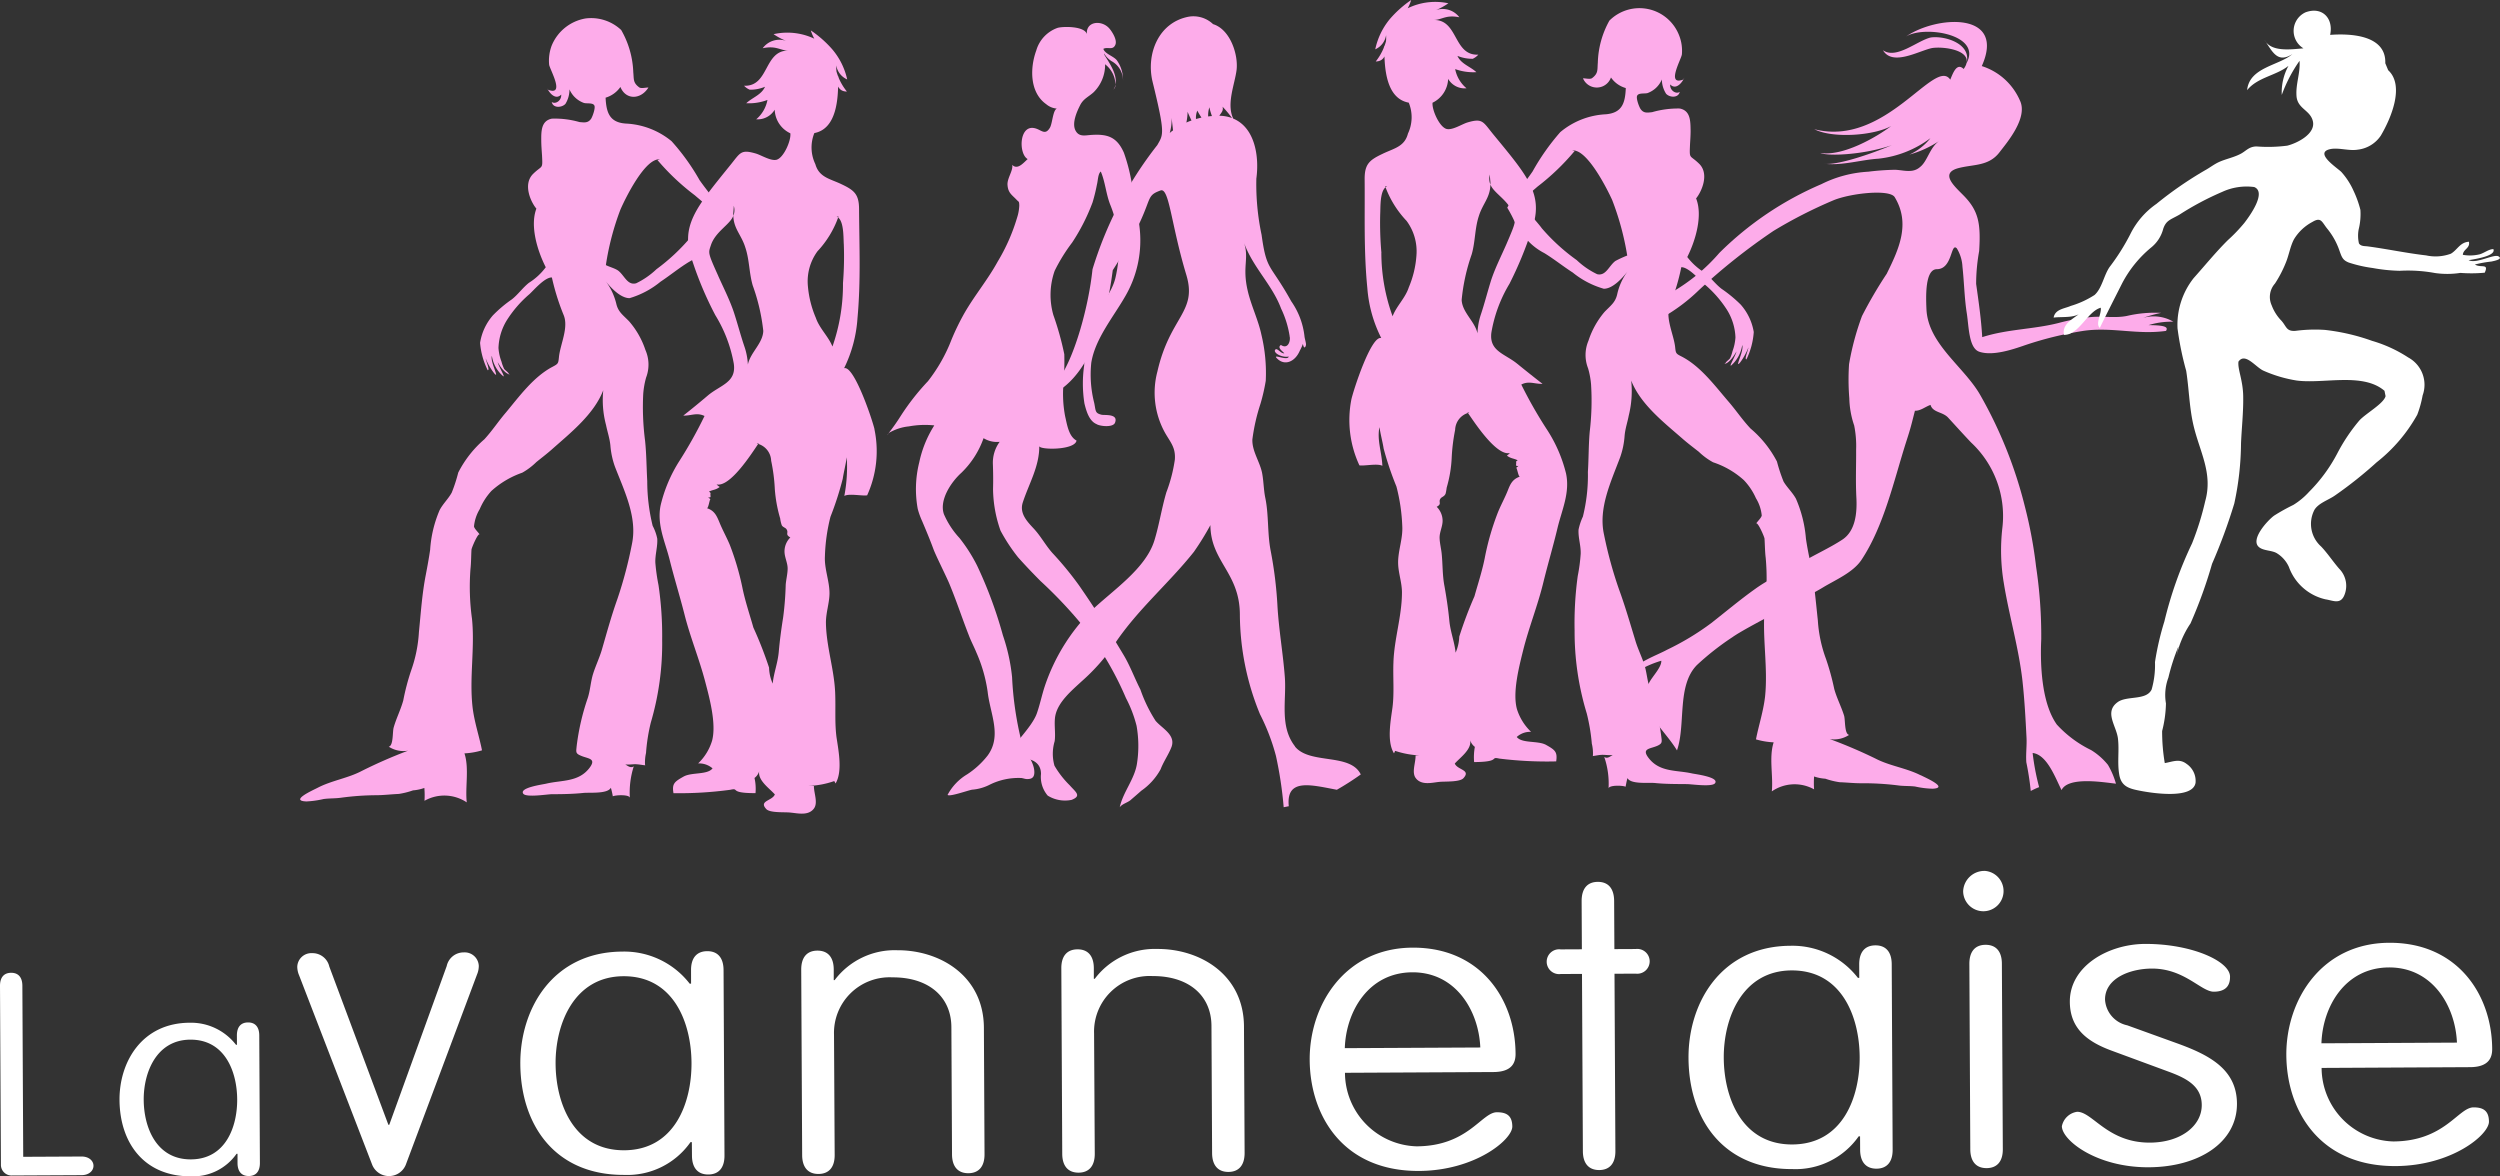 <svg height="96.646" viewBox="0 0 205.398 96.646" width="205.398" xmlns="http://www.w3.org/2000/svg"><rect x="0" y="0" width="205.398" height="96.646" fill="#333333" stroke="none"/><g fill="#fff"><path d="m1.908 166.376 4.8-.024c.587 0 .972.343.973.76s-.379.767-.965.77l-5.716.029a.877.877 0 0 1 -.924-.83l-.076-14.751c0-.7.327-1.069.914-1.073s.92.367.924 1.064z" transform="translate(0 -71.333)"/><path d="m28.227 160.047c0-.7.327-1.068.914-1.071s.92.366.924 1.062l.052 10.485c0 .7-.328 1.069-.914 1.072s-.92-.367-.924-1.063v-.765h-.079a4.359 4.359 0 0 1 -3.742 1.852c-3.9.02-5.857-2.8-5.875-6.281-.016-3.109 1.831-6.319 5.761-6.338a4.679 4.679 0 0 1 3.811 1.814h.077zm-3.776 10.18c2.858-.014 3.814-2.687 3.8-4.937s-.993-4.913-3.851-4.9c-2.781.014-3.84 2.687-3.829 4.937s1.02 4.912 3.878 4.9" transform="translate(-8.764 -74.973)"/><path d="m58.5 149.206a1.419 1.419 0 0 1 1.405-1.12 1.158 1.158 0 0 1 1.23 1.107 1.829 1.829 0 0 1 -.145.709l-5.858 15.645a1.49 1.49 0 0 1 -2.745.014l-6.013-15.586a1.84 1.84 0 0 1 -.153-.708 1.158 1.158 0 0 1 1.219-1.119 1.417 1.417 0 0 1 1.415 1.106l4.851 12.994h.074z" transform="translate(-21.798 -69.838)"/><path d="m94.934 149.455c-.005-1.012.474-1.553 1.327-1.558s1.338.533 1.344 1.545l.076 15.244c.005 1.011-.474 1.555-1.328 1.559s-1.338-.534-1.343-1.546l-.01-1.113h-.111a6.332 6.332 0 0 1 -5.44 2.692c-5.677.028-8.517-4.073-8.542-9.132-.022-4.519 2.663-9.187 8.376-9.215a6.805 6.805 0 0 1 5.541 2.637h.112zm-5.492 14.8c4.155-.021 5.546-3.906 5.53-7.178s-1.446-7.143-5.6-7.122c-4.044.021-5.583 3.906-5.567 7.177s1.483 7.143 5.637 7.122" transform="translate(-38.158 -69.749)"/><path d="m127.329 164.572c.005 1.011-.475 1.553-1.328 1.558s-1.337-.534-1.343-1.546l-.077-15.244c0-1.012.474-1.554 1.328-1.558s1.338.533 1.343 1.545v.877h.075a6.174 6.174 0 0 1 5.144-2.454c3.487-.017 7.1 2.089 7.118 6.372l.052 10.388c.005 1.011-.475 1.554-1.327 1.559s-1.338-.534-1.344-1.546l-.052-10.455c-.012-2.5-1.875-4.105-4.843-4.09a4.568 4.568 0 0 0 -4.8 4.712z" transform="translate(-58.753 -69.679)"/><path d="m167.771 164.37c.005 1.011-.474 1.554-1.328 1.558s-1.338-.533-1.344-1.545l-.075-15.244c-.006-1.012.474-1.553 1.327-1.558s1.338.533 1.343 1.545v.878h.075a6.175 6.175 0 0 1 5.144-2.454c3.487-.018 7.1 2.09 7.117 6.372l.052 10.388c0 1.011-.474 1.553-1.327 1.558s-1.338-.534-1.344-1.546l-.052-10.455c-.012-2.5-1.876-4.105-4.844-4.09a4.567 4.567 0 0 0 -4.8 4.712z" transform="translate(-77.826 -69.584)"/><path d="m206.54 157.63a6.065 6.065 0 0 0 5.891 6.042c4.23-.021 5.329-2.793 6.59-2.8.741 0 1.262.229 1.267 1.175 0 1.078-3.06 3.624-7.66 3.647-6.308.031-8.965-4.61-8.987-9.13s2.885-9.188 8.45-9.216 8.443 4.208 8.465 8.727c0 .641-.215 1.485-1.81 1.493zm11.119-2.079c-.126-3-2-6.2-5.6-6.177s-5.438 3.23-5.533 6.232z" transform="translate(-96.038 -69.49)"/><path d="m246.138 159.239c.005 1.011-.474 1.554-1.327 1.558s-1.338-.534-1.344-1.545l-.073-14.569-1.744.008a1.02 1.02 0 1 1 -.01-2.023l1.744-.008-.02-3.947c-.005-1.046.475-1.588 1.328-1.592s1.338.532 1.343 1.578l.02 3.947 1.744-.008a1.02 1.02 0 1 1 .01 2.023l-1.744.008z" transform="translate(-113.419 -64.667)"/><path d="m276.569 148.549c0-1.012.474-1.553 1.328-1.558s1.338.533 1.343 1.545l.076 15.244c.006 1.011-.475 1.555-1.327 1.558s-1.338-.534-1.344-1.545l-.006-1.113h-.112a6.331 6.331 0 0 1 -5.44 2.692c-5.677.029-8.517-4.072-8.542-9.132-.023-4.518 2.663-9.187 8.376-9.215a6.805 6.805 0 0 1 5.541 2.637h.112zm-5.492 14.8c4.155-.021 5.546-3.907 5.53-7.178s-1.446-7.142-5.6-7.121c-4.043.02-5.582 3.906-5.566 7.177s1.482 7.143 5.637 7.122" transform="translate(-123.818 -69.321)"/><path d="m307.057 135.416a1.66 1.66 0 1 1 -1.81 1.662 1.745 1.745 0 0 1 1.81-1.662m1.449 22.86c.005 1.011-.474 1.553-1.328 1.558s-1.338-.534-1.344-1.545l-.076-15.244c0-1.012.475-1.554 1.328-1.558s1.339.533 1.343 1.544z" transform="translate(-143.956 -63.862)"/><path d="m334.41 149.513c0 .539-.217 1.182-1.33 1.187-1.039.005-2.422-1.91-5.092-1.9-1.855.01-3.854.829-3.846 2.548a2.3 2.3 0 0 0 1.828 2.115l4.052 1.464c2.676.965 4.945 2.134 4.959 4.967.015 3.17-3.091 5.21-7.245 5.231-4.3.022-7.135-2.225-7.14-3.372a1.492 1.492 0 0 1 1.255-1.186c1.262-.007 2.5 2.551 5.986 2.533 2.56-.014 4.26-1.4 4.251-3.091-.007-1.585-1.309-2.219-2.759-2.752l-4.61-1.7c-2.007-.733-3.459-1.805-3.469-4.03-.015-2.935 3.166-4.738 6.171-4.752 3.859-.02 7.057 1.449 6.99 2.73" transform="translate(-151.194 -69.223)"/><path d="m358.4 156.873a6.066 6.066 0 0 0 5.892 6.041c4.229-.021 5.329-2.793 6.591-2.8.741 0 1.262.23 1.267 1.175 0 1.079-3.061 3.624-7.662 3.648-6.307.031-8.964-4.611-8.986-9.13s2.884-9.188 8.448-9.216 8.443 4.208 8.465 8.726c0 .641-.215 1.485-1.81 1.493zm11.12-2.079c-.126-3-2-6.2-5.6-6.177s-5.438 3.231-5.534 6.233z" transform="translate(-167.659 -69.133)"/></g><g fill="#fdacea"><path d="m156.732 8.617a1.08 1.08 0 0 1 -.17.423.582.582 0 0 0 .17-.423m3.306 52.314a11.908 11.908 0 0 1 -1.266-2.6c-.493-.96-.842-1.948-1.4-2.871-.589-.982-1.88-3.149-3.649-5.694a27.334 27.334 0 0 0 -2.191-2.663c-.574-.654-.937-1.365-1.529-2-.562-.6-1.177-1.256-.895-2.134.508-1.56 1.367-2.954 1.357-4.636.01.323 2.927.353 3.06-.455-.656-.347-.785-1.357-.939-2.007a9.82 9.82 0 0 1 -.143-2.539 22.72 22.72 0 0 0 .077-2.545 24.213 24.213 0 0 0 -.9-3.227 5.976 5.976 0 0 1 .109-3.629 14.21 14.21 0 0 1 1.439-2.325 16.265 16.265 0 0 0 1.676-3.3 14.4 14.4 0 0 0 .361-1.48c.078-.284.08-.876.313-1.049.363.834.42 1.8.767 2.7a9.92 9.92 0 0 1 .728 3.258 11.417 11.417 0 0 1 -.3 2.811c-.462 1.818-2.216 3.071-2.493 4.961-.1.684-.029 1.5-.067 2.191a10.519 10.519 0 0 0 .022 3.136c.144.578.368 1.427.989 1.69.268.18 1.34.3 1.518-.1.308-.757-.807-.618-1.076-.662-.574-.132-.49-.306-.629-.98a9.412 9.412 0 0 1 -.241-3.289c.308-1.965 1.809-3.754 2.783-5.454a9.116 9.116 0 0 0 1.22-5.311c-.086-1.155-.411-2.31-.6-3.472a14.68 14.68 0 0 0 -.72-3.021c-.584-1.335-1.391-1.558-2.728-1.464-.492.039-.955.158-1.234-.336-.343-.6.088-1.567.366-2.113s.7-.681 1.118-1.072a3.176 3.176 0 0 0 .933-2.293c.05.051.114.1.168.152a2.159 2.159 0 0 1 .68 1.509c.17-.811-.488-1.754-.905-2.422a.964.964 0 0 1 -.026-.132 1.777 1.777 0 0 0 .668.676 1.8 1.8 0 0 1 .886 1.548 2.765 2.765 0 0 0 -.508-1.652c-.257-.335-.993-.532-1.107-.941.354-.189.774.147.982-.327.174-.389-.239-1.045-.473-1.325-.623-.749-1.951-.628-1.864.439-.2-.662-1.932-.639-2.4-.513a2.788 2.788 0 0 0 -1.761 1.872c-.509 1.387-.564 3.421.818 4.4a1.531 1.531 0 0 0 .874.362c-.327.147-.362 1.213-.563 1.563-.4.678-.7.183-1.242.051-1.307-.315-1.348 2.113-.591 2.534-.347.313-.831.918-1.268.477.089.486-.445 1.114-.385 1.68.051.616.35.78.72 1.162.211.232.229.112.245.481a3.706 3.706 0 0 1 -.184 1.025 15.577 15.577 0 0 1 -1.6 3.614c-.812 1.484-1.9 2.774-2.74 4.247a19.741 19.741 0 0 0 -1.055 2.176 13.236 13.236 0 0 1 -1.929 3.392 19.48 19.48 0 0 0 -2.25 2.877 16.778 16.778 0 0 1 -.973 1.382 3.984 3.984 0 0 1 1.665-.551 7.3 7.3 0 0 1 2.083-.08 9.138 9.138 0 0 0 -1.235 3.029 9.029 9.029 0 0 0 -.124 3.837 6.518 6.518 0 0 0 .371 1.022c.317.749.633 1.5.916 2.271.18.5 1.108 2.353 1.306 2.844.581 1.392 1.041 2.809 1.587 4.2.187.508.445.98.649 1.484a12.134 12.134 0 0 1 .915 3.205c.2 1.8 1.2 3.627-.019 5.253a6.936 6.936 0 0 1 -1.665 1.522 4.328 4.328 0 0 0 -1.611 1.692c.172.168 1.626-.356 2.014-.43a3.85 3.85 0 0 0 1.469-.42 5.314 5.314 0 0 1 2.488-.542c.195-.008.355.085.543.089.474.015.646-.194.612-.669-.07-.9-.851-1.627-1.073-2.5a27.3 27.3 0 0 1 -.753-5.212 15.28 15.28 0 0 0 -.752-3.423 35.208 35.208 0 0 0 -2.123-5.736 13.121 13.121 0 0 0 -1.448-2.268 6.865 6.865 0 0 1 -1.281-1.967c-.39-1.161.607-2.636 1.433-3.382a7.337 7.337 0 0 0 1.829-2.85 2.089 2.089 0 0 0 1.323.3 2.905 2.905 0 0 0 -.557 1.839c.024.691.032 1.345.013 2.045a10.546 10.546 0 0 0 .615 3.415 14.387 14.387 0 0 0 1.443 2.192c.6.672 1.209 1.311 1.841 1.945a36.616 36.616 0 0 1 4.081 4.435 26.347 26.347 0 0 1 2.94 5.183 10.279 10.279 0 0 1 .872 2.28 9.467 9.467 0 0 1 .023 3.165c-.22 1.264-1.142 2.292-1.405 3.525.191-.268.589-.361.859-.565.3-.26.61-.523.908-.79a5.146 5.146 0 0 0 1.595-1.775c.241-.637.667-1.225.895-1.838.345-.98-.762-1.5-1.29-2.109m-21.943-23.663a.441.441 0 0 0 -.111.172c.038-.06.073-.114.111-.172" transform="translate(-65.078 -1.682)"/><path d="m212.877 3.157a4.691 4.691 0 0 1 -.9 1.892c1.123-.011.813-1.512.9-1.892m-.344 1.181a2.686 2.686 0 0 0 .149-.338c0-.083.006-.164.006-.242a3.934 3.934 0 0 0 -.155.576m-1.894 33.9c.423.062 1.474-.179 1.882.036-.051-1.144-.456-2.119-.24-3.176.1.644.276 1.288.343 1.755a25.616 25.616 0 0 0 1.052 3.122 15.048 15.048 0 0 1 .479 3.24c.063 1.052-.361 2.055-.34 3.068.014.8.318 1.577.315 2.425-.008 1.927-.639 3.789-.7 5.71-.049 1.281.077 2.521-.082 3.732-.154 1.125-.468 2.787.125 3.744.034-.039.072-.168.1-.2a7.335 7.335 0 0 0 2.163.377 3.9 3.9 0 0 0 -.49.011c.025.559-.341 1.375.017 1.85.469.625 1.358.366 1.941.31.438-.047 1.663.03 1.972-.3.653-.7-.486-.671-.706-1.205.434-.494 1.4-1.153 1.264-1.918a1.092 1.092 0 0 0 .385.546 4.633 4.633 0 0 0 -.06 1.249c2.252-.01 1.246-.469 2.071-.286a31.8 31.8 0 0 0 4.671.231c.117-.787-.092-.939-.841-1.361-.674-.361-1.969-.1-2.4-.645a1.645 1.645 0 0 1 1.178-.422 4.382 4.382 0 0 1 -1.16-1.864c-.38-1.371.179-3.506.518-4.872.469-1.865 1.193-3.656 1.648-5.533.367-1.5.821-3.021 1.176-4.517.355-1.46 1.026-2.866.69-4.444a11.764 11.764 0 0 0 -1.585-3.632 35.9 35.9 0 0 1 -2.09-3.671c.625-.329 1.087-.032 1.742-.06-.687-.531-1.378-1.084-2.063-1.638-1.026-.844-2.339-1.032-2.136-2.581a11.44 11.44 0 0 1 1.485-4 30.621 30.621 0 0 0 1.82-4.407c1.045-2.916-.3-4.405-3.176-7.9-.826-1.017-.857-1.323-2.123-.939-.443.142-1.193.629-1.663.531-.6-.123-1.246-1.589-1.177-2.162a2.265 2.265 0 0 0 1.28-1.96 1.565 1.565 0 0 0 1.509.774 2.728 2.728 0 0 1 -.932-1.577 4.378 4.378 0 0 0 1.742.253c-.491-.462-1.263-.673-1.556-1.338a3.177 3.177 0 0 0 1.262.238 1.417 1.417 0 0 0 .455-.339c-2.068.1-1.635-2.912-3.684-2.846.7-.007 1-.452 2.125-.224a1.708 1.708 0 0 0 -1.939-.584 5.249 5.249 0 0 0 1.037-.566 5.151 5.151 0 0 0 -3.343.411 3.194 3.194 0 0 0 .286-.68 9.139 9.139 0 0 0 -1.756 1.569 5.756 5.756 0 0 0 -1.194 2.483 1.526 1.526 0 0 0 .89-1.164 2.805 2.805 0 0 1 -.144 1.112c0 1.583.137 4.095 2.006 4.433a3.149 3.149 0 0 1 -.067 2.544c-.279 1.093-1.179 1.215-2.1 1.668-1.078.511-1.466.85-1.457 2.087.027 3.035-.079 5.915.222 8.938a10.866 10.866 0 0 0 1.145 4.106c-.819-.249-2.271 4.217-2.457 5.039a8.8 8.8 0 0 0 .66 5.417m3.189-36.7-.007.006c-.036.044-.036.044-.007 0 .007 0 .007-.006.014-.006m7.621 21.528c-.293.931-.537 1.907-.839 2.8a5.468 5.468 0 0 0 -.27 1.528c-.216-.989-1.254-1.717-1.3-2.75a15.827 15.827 0 0 1 .821-3.732c.3-1.019.253-2.118.583-3.133.319-1.043.935-1.52.958-2.611a1.251 1.251 0 0 1 -.045-.828v.08c0 .078.047.555.047.555v.193c.285.731 1.477 1.279 1.863 2.393.219.654.282.576-.563 2.533-.43.983-.927 1.958-1.257 2.975m-4.452 18.572c.463-.252.094-.377.312-.679.081-.12.3-.168.379-.337.049 0 .12-.507.123-.554a10.347 10.347 0 0 0 .41-2.409 15.328 15.328 0 0 1 .285-2.338 1.5 1.5 0 0 1 1.053-1.389.238.238 0 0 1 -.042-.055h.169c-.045.018-.087.041-.127.055.632.923 2.367 3.55 3.45 3.29a1.65 1.65 0 0 1 -.251.214c.34.253.535.21.887.383-.213.161-.093.042-.131.341s.432-.068.01.279c.082.041.173.73.3.723-.64.218-.807.67-1.01 1.182-.255.633-.594 1.229-.838 1.867a21.652 21.652 0 0 0 -1.007 3.481c-.2 1.1-.581 2.246-.875 3.3a33.384 33.384 0 0 0 -1.249 3.315 3.558 3.558 0 0 1 -.3 1.318c-.088-.893-.428-1.7-.516-2.63s-.226-1.859-.4-2.84c-.172-.877-.139-1.773-.228-2.656-.045-.433-.166-.9-.173-1.319-.005-.462.251-.929.248-1.394a1.624 1.624 0 0 0 -.49-1.15m-4.537-20.859a27.5 27.5 0 0 1 -.1-3.174c.031-.5-.041-1.834.442-2.213-.011-.027-.023-.046-.035-.079h.166a.71.71 0 0 0 -.132.083 8.187 8.187 0 0 0 1.723 2.752 4.2 4.2 0 0 1 .815 2.829 8.119 8.119 0 0 1 -.629 2.634c-.286.884-1.008 1.528-1.332 2.378a15.439 15.439 0 0 1 -.924-5.207" transform="translate(-98.946 .001)"/><path d="m117.955 9.752a4.579 4.579 0 0 1 -.915-1.876c.081.373-.208 1.879.915 1.876m-.725-1.282c.006.087.006.168.006.252.048.107.1.218.154.328a3.6 3.6 0 0 0 -.16-.58m2.994 29.03c-.191-.821-1.686-5.267-2.5-5.018a10.929 10.929 0 0 0 1.1-4.115c.277-3.02.148-5.906.129-8.934 0-1.246-.389-1.573-1.474-2.083-.914-.435-1.814-.551-2.117-1.634a3.159 3.159 0 0 1 -.083-2.553c1.854-.357 1.975-2.869 1.954-4.441a3.289 3.289 0 0 1 -.155-1.12 1.538 1.538 0 0 0 .9 1.155 5.7 5.7 0 0 0 -1.224-2.472 9.084 9.084 0 0 0 -1.765-1.556 3.5 3.5 0 0 0 .288.681 5.176 5.176 0 0 0 -3.347-.373 5.082 5.082 0 0 0 1.041.555 1.7 1.7 0 0 0 -1.935.6c1.123-.236 1.429.194 2.123.194-2.043-.034-1.579 2.97-3.654 2.888a1.314 1.314 0 0 0 .464.325 3.079 3.079 0 0 0 1.257-.241c-.292.667-1.053.889-1.541 1.353a4.261 4.261 0 0 0 1.742-.271 2.748 2.748 0 0 1 -.924 1.592 1.638 1.638 0 0 0 1.52-.79 2.214 2.214 0 0 0 1.283 1.939c.082.577-.552 2.047-1.153 2.179-.471.1-1.224-.378-1.669-.513-1.266-.372-1.283-.064-2.116.956-2.844 3.526-4.167 5.027-3.089 7.932a28.8 28.8 0 0 0 1.866 4.393 11.371 11.371 0 0 1 1.516 3.983c.224 1.54-1.085 1.747-2.106 2.592-.675.573-1.361 1.139-2.045 1.673.656.018 1.112-.28 1.746.032a35.723 35.723 0 0 1 -2.064 3.694 11.881 11.881 0 0 0 -1.542 3.644c-.324 1.595.366 2.988.733 4.443.371 1.494.843 3.011 1.224 4.508.468 1.867 1.212 3.658 1.7 5.52.356 1.348.936 3.479.572 4.863a4.306 4.306 0 0 1 -1.148 1.872 1.7 1.7 0 0 1 1.184.406c-.423.552-1.72.3-2.385.678-.75.422-.959.585-.824 1.361a31.288 31.288 0 0 0 4.661-.278c.827-.185-.183.283 2.078.274a4.04 4.04 0 0 0 -.082-1.245 1.06 1.06 0 0 0 .384-.556c-.125.762.852 1.412 1.287 1.908-.209.534-1.355.515-.7 1.206.311.33 1.539.23 1.968.284.593.051 1.482.291 1.943-.332.356-.482-.015-1.289 0-1.851-.157-.005-.321-.005-.487-.005a7.1 7.1 0 0 0 2.155-.4 1.3 1.3 0 0 1 .109.2c.577-.966.256-2.632.085-3.751-.167-1.207-.062-2.442-.118-3.728-.083-1.922-.727-3.776-.757-5.7-.011-.839.281-1.623.292-2.425.007-1.02-.43-2.022-.376-3.062a14.793 14.793 0 0 1 .455-3.246 26.1 26.1 0 0 0 1.009-3.123c.069-.473.235-1.122.33-1.767a12.677 12.677 0 0 1 -.2 3.176c.4-.22 1.46.017 1.875-.05a8.767 8.767 0 0 0 .6-5.426m-4.137-31.239c.024.044.024.044-.006.011 0-.011 0-.011 0-.013s0 0 .009 0m-8.7 18.639c-.879-1.952-.816-1.875-.6-2.53.373-1.115 1.561-1.679 1.835-2.4v-.2s.04-.481.04-.56v-.077a1.223 1.223 0 0 1 -.036.835c.036 1.08.666 1.556.987 2.6.343 1.016.308 2.11.612 3.132a15.993 15.993 0 0 1 .863 3.722c-.037 1.029-1.06 1.763-1.266 2.762a5.37 5.37 0 0 0 -.3-1.528c-.3-.885-.552-1.863-.858-2.788-.344-1.019-.841-1.987-1.276-2.961m5.444 22.64c0 .463.257.927.257 1.389 0 .427-.123.9-.158 1.325a25.792 25.792 0 0 1 -.207 2.67c-.153.969-.281 1.9-.362 2.831-.079.942-.416 1.747-.5 2.636a3.475 3.475 0 0 1 -.3-1.317 32.391 32.391 0 0 0 -1.288-3.291c-.3-1.06-.686-2.2-.907-3.3a22.168 22.168 0 0 0 -1.028-3.488c-.261-.628-.6-1.224-.855-1.859-.213-.5-.387-.954-1.025-1.16.128 0 .208-.7.287-.739-.42-.332.052.024.009-.271s.089-.175-.127-.353c.339-.169.541-.123.883-.38a1.189 1.189 0 0 1 -.262-.21c1.082.25 2.8-2.4 3.42-3.328a.374.374 0 0 1 -.124-.052h.167a.127.127 0 0 1 -.044.053 1.5 1.5 0 0 1 1.067 1.384 14.568 14.568 0 0 1 .3 2.328 11.465 11.465 0 0 0 .442 2.418 2.43 2.43 0 0 0 .129.551c.087.168.3.194.386.326.215.3-.148.422.318.679a1.615 1.615 0 0 0 -.479 1.15m3.94-16.837c-.341-.846-1.065-1.48-1.368-2.364a8.394 8.394 0 0 1 -.652-2.623 4.174 4.174 0 0 1 .794-2.844 8.043 8.043 0 0 0 1.693-2.765.5.5 0 0 0 -.137-.081h.173a.213.213 0 0 1 -.035.08c.485.376.427 1.7.465 2.21a27.126 27.126 0 0 1 -.068 3.171 15.465 15.465 0 0 1 -.864 5.215" transform="translate(-48.373 -2.23)"/><path d="m248.9 6.987a.969.969 0 0 1 -.072.151.029.029 0 0 1 .024-.008 1.09 1.09 0 0 0 .049-.143m19.413 57.313c-1.157-.588-2.511-.759-3.656-1.346a39.952 39.952 0 0 0 -3.8-1.625 2.249 2.249 0 0 0 1.588-.342c-.395-.072-.305-1.222-.414-1.584-.232-.746-.6-1.437-.808-2.191a20.593 20.593 0 0 0 -.677-2.467 11 11 0 0 1 -.67-3.159c-.171-1.586-.3-3.147-.6-4.7-.148-.683-.282-1.352-.38-2.036a10.257 10.257 0 0 0 -.817-3.263c-.275-.511-.722-.913-1.017-1.41a13.4 13.4 0 0 1 -.546-1.65 8.947 8.947 0 0 0 -2.168-2.71c-.672-.713-1.156-1.451-1.793-2.192-1.136-1.317-2.3-2.912-3.865-3.722-.466-.236-.486-.254-.539-.779-.117-1.069-.857-2.437-.412-3.494a17.548 17.548 0 0 0 .918-3.07c.581-.005 1.437.964 1.849 1.353a9.265 9.265 0 0 1 1.894 2.136 4.6 4.6 0 0 1 .706 2.273 3.856 3.856 0 0 1 -.239 1.129 2.97 2.97 0 0 1 -.2.585c-.08.123-.337.275-.385.422a.1.1 0 0 0 -.068.054c.412-.1.777-.68.977-1.031-.074.365-.623 1.236-.448 1.163a2.76 2.76 0 0 0 .919-1.687c.138.4-.407 1.475-.328 1.557s.673-.854.831-1.363c.007.213-.358.984-.155.982a6.023 6.023 0 0 0 .6-2.249 4.505 4.505 0 0 0 -1.071-2.249 11.14 11.14 0 0 0 -1.569-1.295c-.523-.4-.909-.958-1.422-1.345a5.285 5.285 0 0 1 -1.4-1.27c.687-1.368 1.286-3.411.725-4.817.441-.53 1.122-2.016.238-2.859-.767-.746-.79-.322-.74-1.517.019-.392.051-.758.051-1.17-.013-.8 0-1.665-.894-1.839a7.7 7.7 0 0 0 -2.268.3c-.405.047-.7.1-.95-.262-.124-.182-.393-.9-.274-1.1.131-.241.612-.136.852-.208a2.021 2.021 0 0 0 1.173-1.119 2.212 2.212 0 0 0 .345 1.174c.3.331 1.018.36 1.123-.153-.3.215-.821-.108-.784-.61.406.43.861 0 1.086-.406-1.447.558-.189-1.637-.127-2.049a3.414 3.414 0 0 0 -.218-1.555 3.493 3.493 0 0 0 -5.735-1.235 7.461 7.461 0 0 0 -.952 3.459c-.05.587.054.877-.48 1.273-.171.11-.555 0-.74.011a1.232 1.232 0 0 0 2.3-.07 2.2 2.2 0 0 0 1.217.869c-.044 1.263-.327 2.045-1.64 2.155a6.3 6.3 0 0 0 -3.745 1.47 18.665 18.665 0 0 0 -2.271 3.225c-.682 1-1.455 1.867-2.083 2.98a10.44 10.44 0 0 1 .61 1.159c.253.393.5.785.76 1.169a4.941 4.941 0 0 0 1.672 1.4c.819.5 1.543 1.09 2.34 1.6a7.176 7.176 0 0 0 2.548 1.331c.747.01 1.566-.915 1.971-1.441a4.9 4.9 0 0 0 -.864 1.881c-.15.693-.548.946-1.048 1.469a6.987 6.987 0 0 0 -1.318 2.367 2.985 2.985 0 0 0 -.029 2.263 6.63 6.63 0 0 1 .246 1.344 21.4 21.4 0 0 1 -.11 3.846c-.1 1.09-.081 2.229-.152 3.323a13.989 13.989 0 0 1 -.412 3.671 4.77 4.77 0 0 0 -.355 1.064c-.042.654.2 1.323.175 1.988a14.029 14.029 0 0 1 -.242 1.823 28.613 28.613 0 0 0 -.258 4.5 22.954 22.954 0 0 0 1 6.8 15.651 15.651 0 0 1 .415 2.477 3.336 3.336 0 0 1 .091.965.243.243 0 0 0 -.01.054c.242-.031.49-.09.739-.1s.609.052.9.008c-.231.136-.448.332-.7.162a6.757 6.757 0 0 1 .354 2.589c.045-.284 1.158-.254 1.4-.14.044-.231.091-.481.154-.711.265.528 1.717.358 2.248.405.853.089 1.767.084 2.629.091.384 0 2.09.259 2.321-.077.343-.5-1.6-.737-1.895-.8-1.263-.289-2.641-.077-3.558-1.259-.631-.813.131-.748.732-1.021.4-.194.356-.312.3-.771a19.456 19.456 0 0 0 -.945-3.947c-.216-.654-.248-1.344-.459-1.98s-.533-1.286-.725-1.942c-.436-1.426-.83-2.8-1.34-4.194a34.227 34.227 0 0 1 -1.236-4.518c-.476-2.163.575-4.329 1.332-6.355a6.588 6.588 0 0 0 .362-1.767c.057-.6.232-1.08.341-1.653a8.32 8.32 0 0 0 .2-2.872c.78 1.983 2.727 3.473 4.288 4.841.416.359.843.679 1.267 1.012a5.4 5.4 0 0 0 1.174.863 7.105 7.105 0 0 1 2.528 1.468 5.194 5.194 0 0 1 .992 1.486 3.3 3.3 0 0 1 .476 1.421c-.037.2-.366.488-.463.665.116-.208.687 1.094.691 1.235.036.539.032 1.051.1 1.6a18.757 18.757 0 0 1 -.083 4.082c-.217 2.431.274 4.844.032 7.258-.132 1.212-.528 2.4-.751 3.55a6.169 6.169 0 0 0 1.454.244c-.4 1.223-.025 2.758-.152 4.03a3.29 3.29 0 0 1 3.473-.168 7.658 7.658 0 0 1 0-1.058 3.493 3.493 0 0 0 .922.183 6.271 6.271 0 0 0 1.177.289c.6.021 1.187.089 1.8.085a23.055 23.055 0 0 1 2.976.174c.472.07.937.037 1.422.093a7.316 7.316 0 0 0 1.448.182c1.36-.067-.617-.918-.98-1.108m-25.087-42.253c-.532.391-.78 1.266-1.505 1.086a6.505 6.505 0 0 1 -1.673-1.153 16.188 16.188 0 0 1 -2.877-2.625c-.341-.484-1.27-1.406-1.371-1.937-.1-.635.532-1.031 1.018-1.473a19.134 19.134 0 0 0 3.056-2.93l-.2-.044c1.218-.157 2.886 3.19 3.286 4.072a22.709 22.709 0 0 1 1.235 4.56 8.746 8.746 0 0 0 -.968.444" transform="translate(-110.524 -.608)"/><path d="m67.006 8.689s.006.007.023.01a.57.57 0 0 1 -.07-.144s.036.106.047.134m-19.858 58.49a7.87 7.87 0 0 0 1.447-.2c.48-.066.941-.04 1.423-.106a22.217 22.217 0 0 1 2.97-.208c.61-.009 1.181-.079 1.793-.106a6.5 6.5 0 0 0 1.165-.292 3.551 3.551 0 0 0 .931-.2 7.381 7.381 0 0 1 .011 1.057 3.307 3.307 0 0 1 3.472.13c-.137-1.27.21-2.806-.188-4.027a5.967 5.967 0 0 0 1.441-.249c-.227-1.157-.635-2.335-.777-3.56-.272-2.409.2-4.825-.045-7.242a19.3 19.3 0 0 1 -.126-4.087c.061-.551.051-1.067.084-1.6.006-.137.561-1.447.676-1.234-.1-.181-.425-.459-.47-.668a3.365 3.365 0 0 1 .472-1.427 5.174 5.174 0 0 1 .965-1.5 7.434 7.434 0 0 1 2.528-1.493 5.476 5.476 0 0 0 1.161-.875c.416-.338.842-.659 1.243-1.013 1.561-1.389 3.488-2.9 4.252-4.89a7.971 7.971 0 0 0 .228 2.864c.117.577.292 1.066.356 1.657a6.683 6.683 0 0 0 .375 1.764c.779 2.014 1.851 4.167 1.4 6.339a34.716 34.716 0 0 1 -1.195 4.521c-.5 1.4-.876 2.784-1.292 4.219-.2.658-.508 1.3-.709 1.944s-.227 1.326-.437 1.98a19.178 19.178 0 0 0 -.913 3.963c-.042.458-.1.586.308.761.6.28 1.362.209.746 1.022-.9 1.182-2.289.99-3.552 1.292-.288.071-2.238.326-1.888.827.238.326 1.944.049 2.332.04.856 0 1.778-.016 2.628-.106.522-.046 1.977.092 2.237-.426a6.33 6.33 0 0 1 .16.705c.244-.113 1.358-.16 1.4.123a7.074 7.074 0 0 1 .323-2.587c-.246.171-.469-.02-.7-.155.29.038.63-.029.888-.016s.507.064.752.089a.138.138 0 0 0 -.015-.05 3.517 3.517 0 0 1 .081-.966 14.866 14.866 0 0 1 .388-2.477 22.978 22.978 0 0 0 .938-6.827 28.642 28.642 0 0 0 -.3-4.481 16.131 16.131 0 0 1 -.26-1.838c-.029-.663.2-1.335.156-1.987a3.916 3.916 0 0 0 -.377-1.052 15.394 15.394 0 0 1 -.445-3.672c-.06-1.085-.064-2.228-.178-3.32a21.538 21.538 0 0 1 -.152-3.84 6.735 6.735 0 0 1 .238-1.353 2.985 2.985 0 0 0 -.059-2.264 6.891 6.891 0 0 0 -1.338-2.351c-.5-.519-.9-.765-1.055-1.45a5.1 5.1 0 0 0 -.889-1.874c.4.526 1.24 1.431 1.984 1.419a7.186 7.186 0 0 0 2.539-1.35c.792-.524 1.5-1.113 2.326-1.618a4.972 4.972 0 0 0 1.656-1.43c.254-.382.506-.776.751-1.174a9.28 9.28 0 0 1 .592-1.164c-.641-1.105-1.422-1.972-2.117-2.96a17.973 17.973 0 0 0 -2.3-3.2 6.378 6.378 0 0 0 -3.757-1.447c-1.314-.089-1.606-.864-1.663-2.127a2.271 2.271 0 0 0 1.218-.881c.433 1.081 1.667 1.062 2.3.049-.185-.014-.579.1-.744-.008-.536-.385-.441-.679-.5-1.26a7.457 7.457 0 0 0 -.992-3.459 3.608 3.608 0 0 0 -2.919-.951 3.672 3.672 0 0 0 -2.8 2.251 3.532 3.532 0 0 0 -.2 1.559c.071.408 1.344 2.6-.1 2.045.228.4.683.828 1.091.4.036.5-.477.823-.777.61.1.518.825.481 1.124.154a2.243 2.243 0 0 0 .332-1.19 2.038 2.038 0 0 0 1.183 1.113c.237.073.72-.033.855.2.12.195-.143.919-.26 1.1-.253.359-.544.31-.951.273a7.363 7.363 0 0 0 -2.274-.282c-.893.178-.876 1.05-.871 1.851.005.4.037.778.062 1.164.061 1.194.035.776-.724 1.516-.881.861-.184 2.341.261 2.862-.539 1.417.079 3.458.771 4.815a5.081 5.081 0 0 1 -1.378 1.275c-.51.4-.894.961-1.411 1.366a10.474 10.474 0 0 0 -1.552 1.31 4.49 4.49 0 0 0 -1.056 2.262 6.2 6.2 0 0 0 .627 2.249c.205 0-.158-.779-.165-.981.165.506.768 1.421.846 1.347s-.476-1.155-.338-1.548a2.694 2.694 0 0 0 .94 1.681c.163.064-.385-.8-.463-1.161.2.351.57.914.987 1.017a.192.192 0 0 0 -.073-.053c-.044-.146-.306-.292-.389-.42a3.268 3.268 0 0 1 -.211-.583 3.925 3.925 0 0 1 -.249-1.122 4.612 4.612 0 0 1 .684-2.281 9.515 9.515 0 0 1 1.872-2.158c.408-.384 1.251-1.373 1.831-1.362a18.913 18.913 0 0 0 .95 3.05c.463 1.052-.265 2.427-.37 3.5-.053.523-.063.543-.521.789-1.567.821-2.724 2.423-3.839 3.761-.64.748-1.108 1.478-1.769 2.2a9 9 0 0 0 -2.144 2.732 12.631 12.631 0 0 1 -.537 1.651c-.283.512-.718.912-.991 1.43a9.847 9.847 0 0 0 -.781 3.265c-.1.685-.225 1.364-.353 2.035-.307 1.557-.409 3.13-.568 4.709a11.318 11.318 0 0 1 -.639 3.169 18.928 18.928 0 0 0 -.649 2.466c-.209.761-.572 1.46-.785 2.212-.108.353-.011 1.507-.407 1.584a2.228 2.228 0 0 0 1.585.329 40.081 40.081 0 0 0 -3.786 1.656c-1.125.6-2.482.789-3.635 1.388-.355.186-2.329 1.059-.965 1.124m24.64-44.06a21.8 21.8 0 0 1 1.2-4.575c.385-.88 2.014-4.24 3.234-4.114l-.191.059a19.121 19.121 0 0 0 3.076 2.9c.488.438 1.122.823 1.031 1.448-.093.539-1.013 1.466-1.357 1.956a16.321 16.321 0 0 1 -2.836 2.66 6.51 6.51 0 0 1 -1.669 1.156c-.731.2-.969-.677-1.507-1.062-.3-.19-.692-.283-.981-.433" transform="translate(-22.012 -1.331)"/><path d="m291.381 65.991a6.527 6.527 0 0 0 -.656-1.54 5.373 5.373 0 0 0 -1.387-1.219 9.374 9.374 0 0 1 -2.813-2.095c-1.265-1.777-1.375-4.948-1.281-7.015a38.046 38.046 0 0 0 -.425-5.962 36.624 36.624 0 0 0 -.907-4.887 35.937 35.937 0 0 0 -3.674-9.2c-1.316-2.321-4.306-4.2-4.425-7.068-.042-.965-.136-3.275.854-3.281 1.307 0 1.129-2.243 1.643-1.707a3.2 3.2 0 0 1 .461 1.5c.141 1.278.158 2.591.361 3.859.168 1.108.163 2.844 1.026 3.132 1.1.365 2.706-.174 3.769-.544a29.26 29.26 0 0 1 4.726-1.164c2.334-.358 4.456.334 6.844-.006.145-.249.127-.472-1.441-.472a6.332 6.332 0 0 1 2.04-.283 3.174 3.174 0 0 0 -3-.115 11.137 11.137 0 0 1 2-.611 10.086 10.086 0 0 0 -2.814.252c-.961.194-2 0-2.975.095a16.365 16.365 0 0 0 -2.623.48c-2.078.533-4.223.5-6.289 1.168-.087-1.5-.293-2.9-.5-4.378a15.3 15.3 0 0 1 .247-2.687c.15-2.312-.062-3.336-1.287-4.581-.73-.746-2.026-1.855-.341-2.26 1.215-.3 2.426-.144 3.3-1.281.578-.759 2.373-2.828 1.677-4.259a5.092 5.092 0 0 0 -3.132-2.825c2.024-4.511-3.725-4.168-6.241-2.418 1.487-.956 6.308-.19 4.981 2.185.457-1.586-1.744-2.279-2.926-2.117-1.1.244-2.828 1.829-3.934 1.046.786 1.337 2.916.064 4.023-.176 1.016-.165 3.7.213 2.607 1.718-.56-.548-.872.327-1.1.877-1.268-1.892-5.3 5.585-11.172 4.07 1.5.78 4.905.531 6.321-.263-1.255.952-4.01 2.518-5.826 2.212.746.371 5.551.071 7.828-1.6-1.175.8-6.108 2.715-7.527 2.486 1.474.184 3.073-.33 4.491-.413a8.678 8.678 0 0 0 4.255-1.683 4.72 4.72 0 0 1 -1.728 1.35 8.636 8.636 0 0 0 2.439-1.115c-.785.558-.945 1.66-1.569 2.14-.608.535-1.356.241-2.058.221a20.5 20.5 0 0 0 -2.192.158 9.776 9.776 0 0 0 -3.851 1.023 26.859 26.859 0 0 0 -8.386 5.653 15.138 15.138 0 0 1 -3.877 3.214 8.881 8.881 0 0 1 -2.264.421 18.175 18.175 0 0 0 -2.458.984c-.331.159.116.183 1.311-.2-.575.487-2.226.687-2.274.811a2.42 2.42 0 0 0 2.2-.035c-.644.453-2.092.529-2.186.759-.089.254 1.681-.16 2.524-.42-.426.358-1.359.6-1.54.788a14.918 14.918 0 0 0 3.913-1.034 14.5 14.5 0 0 0 2.978-2.238 50.4 50.4 0 0 1 6.12-4.859 38.032 38.032 0 0 1 4.964-2.532c1.421-.572 4.592-.915 5-.243 1.327 2.19.321 4.31-.657 6.293a35.66 35.66 0 0 0 -2.032 3.475 21.924 21.924 0 0 0 -1.062 3.953 19.054 19.054 0 0 0 .021 2.807 7.412 7.412 0 0 0 .4 2.231 8.509 8.509 0 0 1 .16 1.974c.007 1.333-.049 2.6.02 3.944.067 1.224-.057 2.75-1.165 3.468-1 .657-2.208 1.2-3.234 1.811-1.31.776-2.69 1.346-3.916 2.231-1.251.89-2.411 1.869-3.613 2.81a21.746 21.746 0 0 1 -3.623 2.186c-.861.471-2.43.988-2.962 1.836.043.055.1.1.157.161a8.5 8.5 0 0 1 2.331-1.094c.025.542-.739 1.29-1 1.808a1.892 1.892 0 0 0 -.175 1.987c.584 1.339 1.716 2.346 2.463 3.573.738-2.145-.032-5.325 1.643-7.019a22.078 22.078 0 0 1 2.9-2.277c1.162-.834 6.1-3.273 7.4-4.064 1.057-.647 2.513-1.244 3.213-2.293 1.858-2.8 2.669-6.547 3.679-9.716.379-1.169.415-1.371.713-2.537.468.01.824-.317 1.281-.482.193.648.991.554 1.445 1.045.62.673 1.257 1.383 1.888 2.045a8.265 8.265 0 0 1 2.574 6.979 16.194 16.194 0 0 0 .115 4.575c.439 2.7 1.225 5.312 1.532 8.028.168 1.52.255 3.127.332 4.653.036.669-.064 1.378-.015 2.036a23.438 23.438 0 0 1 .364 2.362 5.584 5.584 0 0 1 .688-.317 19.464 19.464 0 0 1 -.533-2.807c1.2.137 1.886 2.1 2.375 3.048.562-1.148 3.514-.626 4.474-.525" transform="translate(-117.537 -1.608)"/><path d="m180.272 62.512c-1.3-1.657-.693-3.794-.843-5.711-.149-1.96-.5-3.913-.609-5.907a32.965 32.965 0 0 0 -.56-4.492c-.27-1.413-.145-2.889-.43-4.288-.143-.678-.137-1.382-.267-2.064-.183-.932-.83-1.785-.8-2.755a15.675 15.675 0 0 1 .664-2.929 15.462 15.462 0 0 0 .436-1.9 13.392 13.392 0 0 0 -.358-3.783c-.252-1.2-.846-2.4-1.125-3.611-.466-2 .13-2.622-.3-3.936.716 2 2.322 3.456 3.039 5.392a8.056 8.056 0 0 1 .705 2.266.394.394 0 0 0 .018.111c.035.442-.225.969-.733.62-.356.219.187.552.274.685-.309.047-.642-.592-.778-.221 0 .29.686.586 1.148.489-.089.374-1.226-.2-1.029.086.651.752 1.555.347 1.938-.571a3.535 3.535 0 0 0 .251-.554c.042.2.109.417.221.2a.412.412 0 0 0 .025-.256c-.031-.208-.1-.4-.118-.6a6.206 6.206 0 0 0 -1.083-2.843c-1.755-3.165-2.018-2.425-2.437-5.457a20.081 20.081 0 0 1 -.431-4.623c.255-1.886-.142-4.2-1.9-4.933-.569-1.214.118-2.783.275-3.989.152-1.278-.524-3.339-1.931-3.771a2.343 2.343 0 0 0 -2-.612c-2.472.466-3.492 3.028-2.988 5.272 1.084 4.411.9 4.4.406 5.277a31.254 31.254 0 0 0 -5.324 10.207c-.335 3.185-1.485 7.121-2.625 8.794a4.828 4.828 0 0 1 -.509.488l.194-.209a2.377 2.377 0 0 1 -1.334.562 6.151 6.151 0 0 1 -.891-.28c-.248-.069-.456.134-.718.127-.3-.026-.154-.889-.521-.693 0 .106-.043.284-.066.544-.006.2-.02-.345-.176-.39a.859.859 0 0 0 -.012.812c.162.364.474.343.646.542-.191.207-.479-.1-.668-.088.106.359.7.5 1.025.535.127.005.271.013.409.013h-.011c.025 0 .053-.005.077-.005.085-.007.156-.009.234-.02 4.375-.429 6.059-6.3 6.609-10.655 3.744-5.838 2.359-5.986 3.923-6.554.72-.271.862 2.761 2.12 6.93.927 3.069-1.345 3.41-2.377 7.956a6.779 6.779 0 0 0 .627 5.017c.456.8.881 1.211.811 2.2a12.59 12.59 0 0 1 -.7 2.7c-.394 1.338-.583 2.659-.988 3.972-.726 2.315-3.409 4.068-5.145 5.723a16.036 16.036 0 0 0 -3.844 6.2c-.25.754-.395 1.487-.655 2.241-.436 1.264-2.313 2.872-2.449 3.68.722-.007 2.778-.25 2.783 1.319a2.361 2.361 0 0 0 .551 1.779 2.694 2.694 0 0 0 1.96.351c.849-.329.35-.632-.153-1.2a7.7 7.7 0 0 1 -1.251-1.607 3.591 3.591 0 0 1 .014-2.008c.1-.67-.078-1.479.066-2.152.25-1.122 1.37-2.045 2.149-2.77a16.177 16.177 0 0 0 2.735-3.106c1.863-2.793 4.421-4.933 6.487-7.531a22.677 22.677 0 0 0 1.36-2.2c.02 3.011 2.407 3.888 2.421 7.354a21.754 21.754 0 0 0 1.652 8.18 17.163 17.163 0 0 1 1.311 3.423 32.38 32.38 0 0 1 .637 4.22l.419-.082c-.234-2.322 1.786-1.76 3.948-1.352a22.655 22.655 0 0 0 1.967-1.26c-.868-1.789-4.208-.79-5.413-2.3m-10.283-50.4a4.112 4.112 0 0 0 .156-1.247c.037.381.085.713.114 1.033a2.2 2.2 0 0 0 -.269.214m1.366-.857a4.783 4.783 0 0 0 .1-.888c.1.254.214.485.32.72a3.537 3.537 0 0 0 -.424.169m.793-.294a1.531 1.531 0 0 1 .109-.687c.113.212.23.4.342.572-.145.032-.3.077-.451.115m1-.208a2.192 2.192 0 0 1 .1-.754 5.242 5.242 0 0 0 .211.721 2.66 2.66 0 0 0 -.31.033m.915-.059c.154-.237.364-.421.264-.746a8.874 8.874 0 0 1 .78.935 3.117 3.117 0 0 0 -1.044-.189" transform="translate(-73.869 -1.184)"/></g><path d="m346.6 33.332c-.148.62-1.665 1.445-2.167 2.016a14.613 14.613 0 0 0 -1.8 2.692 12.952 12.952 0 0 1 -2.311 3.148 5.952 5.952 0 0 1 -1.3 1.082 16.327 16.327 0 0 0 -1.578.879c-.545.4-1.957 1.942-1.262 2.571.365.329 1.036.263 1.467.508a2.544 2.544 0 0 1 1.008 1.136 4.181 4.181 0 0 0 3.009 2.663c.6.091 1.18.425 1.516-.268a2 2 0 0 0 -.389-2.244c-.522-.6-.971-1.29-1.494-1.834a2.486 2.486 0 0 1 -.539-3.012c.347-.566 1.181-.811 1.7-1.187a33.748 33.748 0 0 0 3.406-2.712 13.062 13.062 0 0 0 3.339-3.913 8.759 8.759 0 0 0 .439-1.583 2.549 2.549 0 0 0 -1.181-3.118 11.126 11.126 0 0 0 -2.968-1.365 17.067 17.067 0 0 0 -3.877-.9 12.326 12.326 0 0 0 -2.428.079c-.8.053-.714-.413-1.231-.923a3.69 3.69 0 0 1 -.718-1.181 1.656 1.656 0 0 1 .274-1.786 9.737 9.737 0 0 0 .885-1.7c.262-.624.362-1.344.678-1.939a3.9 3.9 0 0 1 1.524-1.428c.718-.428.764.025 1.228.588a5.837 5.837 0 0 1 .974 1.758c.2.559.271.8.779 1a10.772 10.772 0 0 0 1.96.446 13.877 13.877 0 0 0 2.213.229 12.288 12.288 0 0 1 2.891.181 6.982 6.982 0 0 0 2.1-.008 11.792 11.792 0 0 0 2-.017c.367-.8-.315-.362-.807-.672a9.486 9.486 0 0 1 1.349-.243c.324-.067.966-.208.588-.427s-1.82.641-2.451.313c.977-.153 2.235-.418 2.034-.906-.355-.012-.74.31-1.123.423a3.285 3.285 0 0 1 -1.388.043c.031-.472.613-.531.5-1.074-.738.044-.948.673-1.487.985a3.648 3.648 0 0 1 -2.03.137c-1.605-.183-3.2-.529-4.8-.74-.261-.032-.565 0-.719-.246a2.834 2.834 0 0 1 -.025-1.14 5.173 5.173 0 0 0 .144-1.618 8.556 8.556 0 0 0 -.557-1.551 5.9 5.9 0 0 0 -1.01-1.562c-.337-.338-2.294-1.588-.892-1.878.688-.135 1.512.168 2.24.048a2.642 2.642 0 0 0 1.892-1.147c.812-1.366 2-4.1.609-5.382l-.237-.573c.085-2.347-2.933-2.449-4.531-2.328.293-1.364-.66-2.358-2.023-1.853a1.678 1.678 0 0 0 -.169 2.959c-.994.078-2.65.339-3.2-.693.674 1.022 1.079 1.93 2.291 1.168-1.123.956-3.529 1.073-3.721 2.961.86-1.067 2.386-1.188 3.4-2a4.544 4.544 0 0 0 -.552 2.39 11.95 11.95 0 0 1 1.46-2.8c.077 1-.324 1.9-.248 2.9.08 1.044 1.115 1.136 1.34 2.044.262 1.05-1.281 1.821-2.1 2.025a12.2 12.2 0 0 1 -2.535.064c-.584.019-.794.31-1.206.558-.591.341-1.312.461-1.909.741-.387.185-.73.454-1.091.653a30.763 30.763 0 0 0 -4.013 2.771 6.557 6.557 0 0 0 -2.145 2.491 17.606 17.606 0 0 1 -1.685 2.674c-.48.669-.627 1.756-1.247 2.315a7.514 7.514 0 0 1 -1.959.9c-.5.225-1.286.26-1.406.961.713-.106 2.006.109 2.418-.618-.491.635-1.767.962-1.569 2.034 1.227.038 1.924-1.924 3.022-2.228.085.483-.469 1.327-.07 1.662-.028-.013 1.675-3.359 1.829-3.669a9.548 9.548 0 0 1 2.382-2.94 2.9 2.9 0 0 0 .995-1.545c.244-.7.6-.738 1.321-1.15a23.7 23.7 0 0 1 3.519-1.874 4.769 4.769 0 0 1 2.635-.4c1.028.426-.34 2.336-.81 2.945a13.225 13.225 0 0 1 -1.352 1.413c-.972.962-1.9 2.1-2.821 3.132a6.181 6.181 0 0 0 -1.319 4.133 24.971 24.971 0 0 0 .712 3.476c.23 1.463.254 2.953.579 4.395.5 2.217 1.645 3.989.979 6.332a23.36 23.36 0 0 1 -1.074 3.445 32.416 32.416 0 0 0 -2.278 6.424 22.789 22.789 0 0 0 -.77 3.332 7.32 7.32 0 0 1 -.275 2.254c-.446.934-2.06.481-2.809 1.052-1.093.813-.1 1.916.039 2.957.12.976-.058 1.949.1 2.929.156 1.061.851 1.216 1.785 1.395s4.266.7 4.493-.668a1.694 1.694 0 0 0 -.729-1.547c-.6-.464-1.13-.187-1.8-.071a15.543 15.543 0 0 1 -.217-2.635 9.821 9.821 0 0 0 .314-2.266 4.07 4.07 0 0 1 .2-2.123 17.03 17.03 0 0 1 .826-2.561l-.194.946a7.84 7.84 0 0 1 1.185-2.836 38.067 38.067 0 0 0 1.77-4.895 45.355 45.355 0 0 0 1.827-4.957 23.958 23.958 0 0 0 .553-4.934c.049-1.207.2-2.557.18-3.835-.008-1.345-.471-2.262-.389-2.889.544-.775 1.39.43 2.037.738a10.961 10.961 0 0 0 2.732.814c2.231.3 5.437-.686 7.227.846z" fill="#fff" transform="translate(-150.604 -.786)"/><path d="m0 .001h205.398v96.645h-205.398z" fill="none"/></svg>